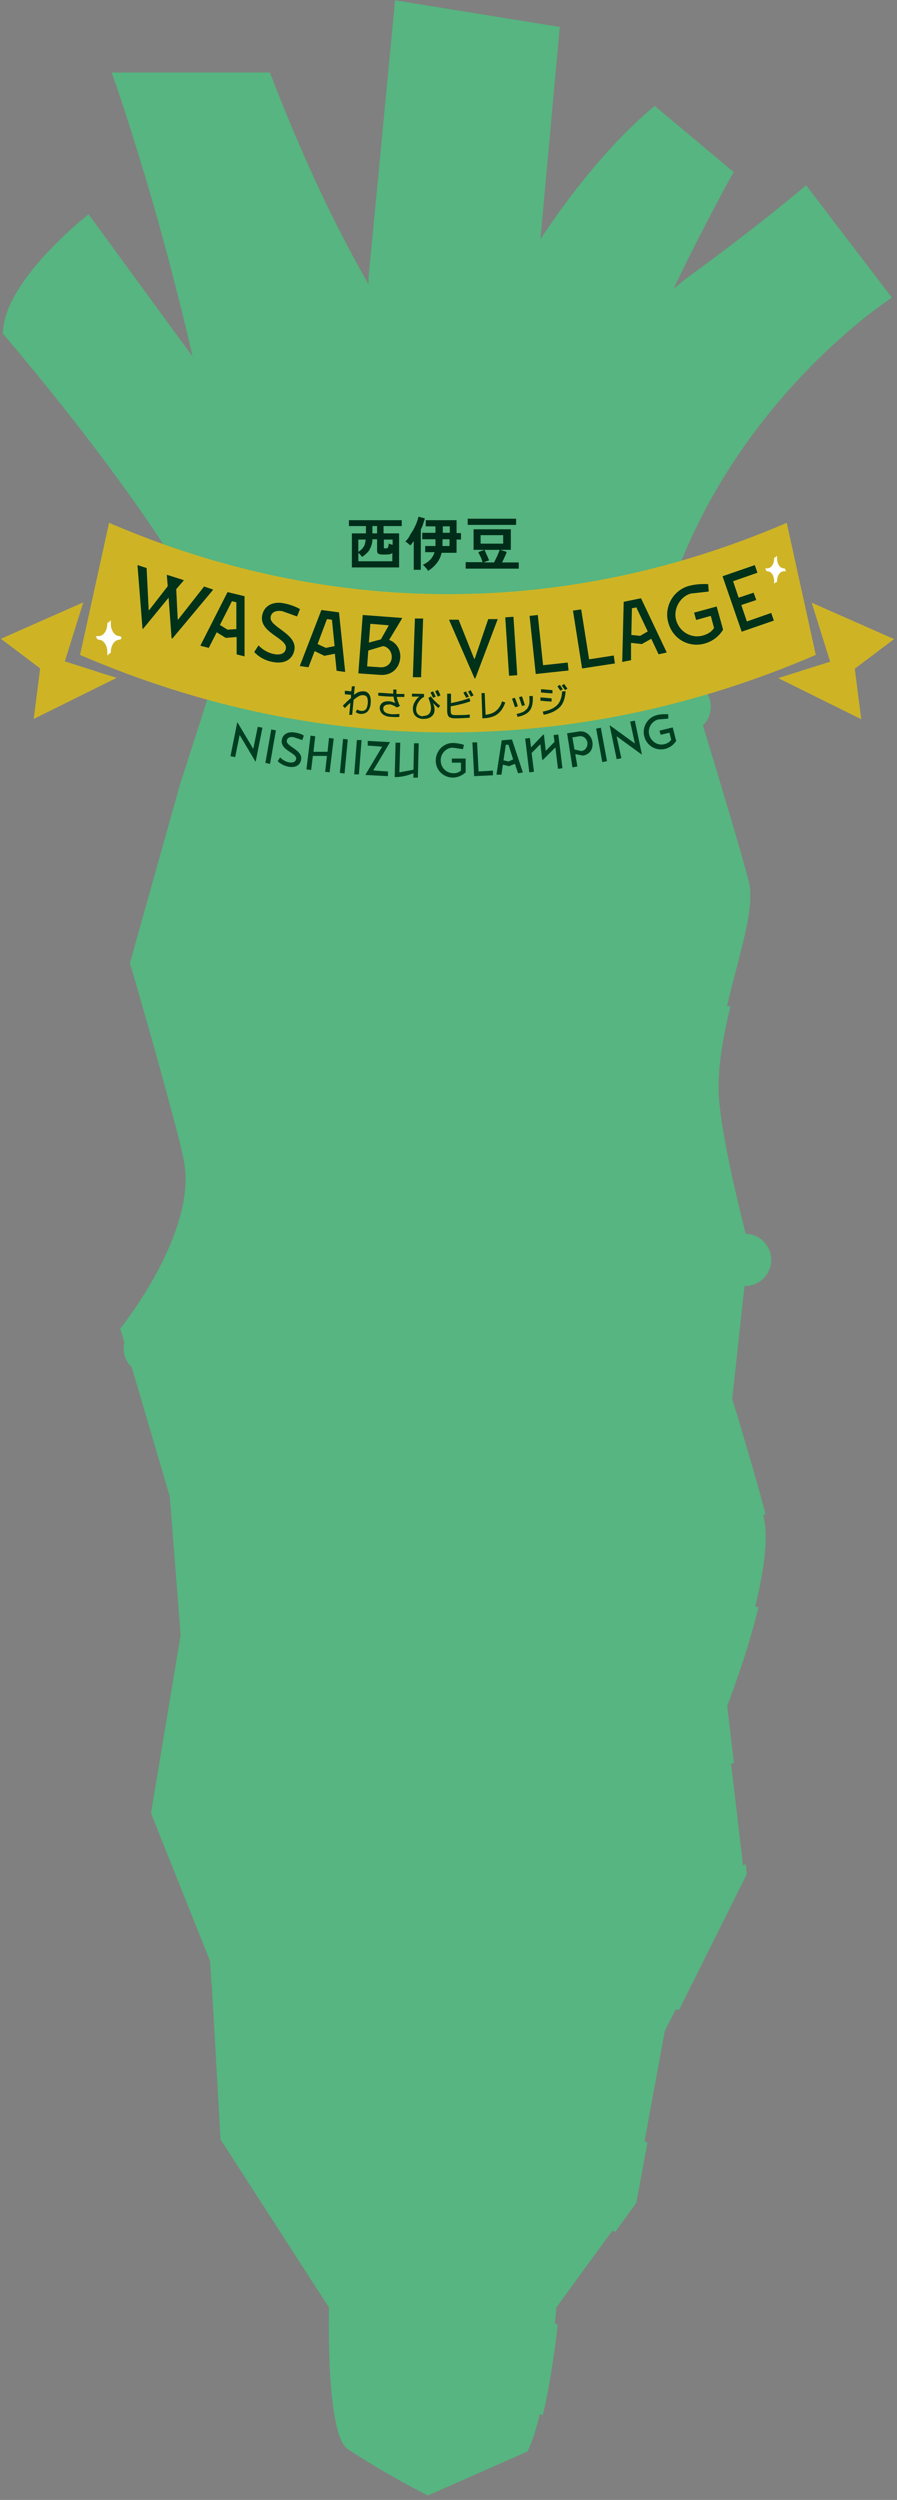 <?xml version="1.0" encoding="UTF-8"?>
<svg id="_x32_" xmlns="http://www.w3.org/2000/svg" version="1.1" viewBox="0 0 305.9 851.6">
  <rect x="0" y="0" width="305.9" height="851.6" fill="#808080" stroke="none"/>
  <!-- Generator: Adobe Illustrator 29.5.1, SVG Export Plug-In . SVG Version: 2.1.0 Build 141)  -->
  <defs>
    <style>
      .st0 {
        fill: #002c1a;
      }

      .st1 {
        fill: #56b580;
      }

      .st2 {
        fill: #fff;
        fill-rule: evenodd;
      }

      .st3 {
        fill: #ceb425;
      }

      .st4 {
        fill: #013e21;
      }

      .st5 {
        fill: #00321a;
      }
    </style>
  </defs>
  <path class="st1" d="M304.1,101.3l-29.2-38.2s-15.7,13.5-40.4,31.4c0,0-1.8,1.3-4.8,3.9,10.8-22.6,20.5-39.8,20.5-39.8l-26.9-22.5s-18.2,13.8-39,45.4l6.6-72.4h-.5c0,0-55.7-9-55.7-9l-.6,6.6-8.4,87.7v2.5c-9-15.8-19.7-36.5-32.3-68.7-.4-1.1-.9-2.3-1.4-3.5h-53.9c4.1,11.7,7.8,23.5,11.3,35.1,6.5,21.6,11.9,42.7,16.3,61.7l-35.5-48.5S1,95.7,1,113.7c0,0,62.5,72.3,74.6,109.3l-14.3,44.5-17,60.6s4.3,14.5,8.7,30.3c2.9,10.4,5.9,21.3,7.9,29.2.8,3.2,1.4,5.9,1.8,7.8,4.8,24.4-21.7,57.2-21.7,57.2l1.4,4.7c-.2.9-.3,1.9-.2,2.9.2,2.2,1.2,4.1,2.7,5.5l13,44.1,3.7,47.2-10.1,60.6,3,7.6,17.2,43v1c0,0,.3,4.5.3,4.5,0,.2,0,.4,0,.6,0,.6,0,1.1.2,1.6l1.6,28,1.4,24.9,19.9,30.8,17.1,26.5s-1.2,43.2,6.4,48.2c13.8,9.1,27.3,15.8,27.3,15.8l34-15c1.6-3.3,3-7.8,4.2-12.7,0,0,0,0,0-.1l1,.5c2.6-10.8,4.3-23.8,5.1-30.9-.3-.2-.7-.3-1-.5.4-3.3.5-5.3.5-5.3l19.1-26.2h0c0,0,1,.4,1,.4l7.2-9.9,3.8-20.5-1-.4,6.9-37.6,3.7-7.3h1.2s23.1-46.2,23.1-46.2l-.4-3.4-.9.5-4.1-34.8h1s-2.3-19.6-2.3-19.6c0,0,6.5-16.5,10.7-33.7h-1.1c0-.1,0-.2,0-.4,2.8-11.4,4.6-23.1,2.8-30.3,0-.2-.1-.5-.2-.7h.9c-3.3-13.1-11.4-39.5-11.4-39.5l4.2-38.4h.2c4.9,0,8.9-4,8.9-8.9s-3.9-8.8-8.7-8.9c-2.4-9.5-8.1-32.7-9.1-46.1-.7-9.6,1.3-20.6,3.9-31.4h-1.1c0-.1,0-.3,0-.4,2.9-12.2,6.5-23.9,7.6-32.7.4-3.4.4-6.4-.1-8.8-1.6-6.7-8.8-30.9-15.8-53.8,1.7-1.6,2.7-3.9,2.7-6.4,0-4.4-3.2-8.1-7.4-8.8-4.1-13.5-7.6-24.9-9.1-29.6l3-2c22.5-65.1,75.1-98.8,75.1-98.8Z"/>
  <g>
    <path class="st0" d="M120,193.3v-11.6h4.8v-2.5h-5.8v-2h18v2h-6.2v2.5h5.3v11.6h-16.1ZM122.2,191.2h11.6v-2.9c-.2.3-.5.4-.8.5-.3,0-.7.1-1.1.1h-1.5c-.6,0-1.1-.1-1.4-.3-.3-.2-.4-.6-.4-1.1v-3.8h-1.6c0,1-.2,1.8-.5,2.5s-.6,1.4-1.1,1.9-1.1,1.1-1.9,1.6c-.2-.2-.4-.4-.6-.7-.2-.3-.5-.5-.7-.6v2.7ZM122.2,188c.8-.5,1.4-1.1,1.8-1.7.4-.6.6-1.4.7-2.5h-2.5v4.2ZM127,181.7h1.6v-2.5h-1.6v2.5ZM131.3,186.8h.4c.3,0,.5-.1.6-.3.1-.2.2-.7.3-1.3.2,0,.4.2.6.2.2,0,.4.2.7.2v-1.8h-3v2.5c0,.2,0,.3,0,.4,0,0,.2.1.4.1Z"/>
    <path class="st0" d="M141.1,194.1v-9.8c-.2.3-.4.5-.6.8-.2.3-.4.5-.6.7-.2-.2-.5-.5-.8-.7-.3-.3-.6-.5-.9-.6.5-.5,1-1,1.4-1.8s.9-1.5,1.4-2.3c.4-.8.8-1.6,1.1-2.4.3-.8.5-1.4.6-2l2.2.6c-.2.6-.4,1.2-.6,1.9-.2.6-.5,1.3-.8,1.9v13.7h-2.4ZM145.9,194.3c-.2-.3-.4-.6-.8-1s-.6-.7-.9-.9c1.1-.5,1.9-1.1,2.6-1.8.6-.7,1.1-1.5,1.4-2.5h-3.2v-2.1h3.5c0-.4,0-.9,0-1.3v-1h-4.5v-2.2h4.5v-2.2h-3.3v-2.1h10.5v4.4h1.5v2.2h-1.5v4.5h-5.1c-.3,1.4-.9,2.6-1.7,3.6-.8,1-1.8,1.9-3,2.6ZM150.9,186h2.4v-2.3h-2.4v1c0,.2,0,.4,0,.7,0,.2,0,.4,0,.6ZM151,181.5h2.4v-2.2h-2.4v2.2Z"/>
    <path class="st0" d="M158.8,193.6v-2.1h5.8c-.1-.3-.3-.7-.4-1.1s-.4-.9-.6-1.3-.4-.8-.5-1l2.1-.8c.2.3.3.6.5,1.1.2.4.4.9.6,1.3.2.5.4.9.5,1.2-.2,0-.5.2-.9.3-.3.1-.6.2-.9.4h3.5c.2-.4.4-.9.7-1.4.2-.5.5-1,.7-1.6.2-.5.4-1,.5-1.3h-8.9v-7h12.7v7h-3.6l2.2.7c-.1.3-.2.7-.4,1.1-.2.4-.4.8-.6,1.3-.2.4-.4.9-.6,1.2h5.7v2.1h-18ZM159.5,178.8v-2.1h16.5v2.1h-16.5ZM163.9,185.2h7.7v-2.9h-7.7v2.9Z"/>
  </g>
  <g>
    <path class="st4" d="M87.1,259.4l-5.3-8.9h-.1s-1.5,7.4-1.5,7.4l-1.6-.3,2.3-11.5h.1s5.3,8.9,5.3,8.9h.1s1.5-7.4,1.5-7.4l1.6.3-2.3,11.5h-.1Z"/>
    <path class="st4" d="M90.5,259.9l2-11.4,1.6.3-2,11.4-1.6-.3Z"/>
    <path class="st4" d="M95.5,258s1.3,1.4,3.1,1.7c1.2.2,2.2-.1,2.4-1.2.3-2-5.5-2.9-4.9-6.4.3-2,2.1-2.9,4.2-2.6,1.7.2,3,.8,3.3,1.1l-.5,1.5-3-1c-1-.2-2.1.1-2.3,1.2-.3,2,5.4,3.1,4.9,6.4-.3,1.9-1.8,2.9-4.2,2.5-2.4-.4-3.8-1.9-3.8-1.9l.9-1.4Z"/>
    <path class="st4" d="M110.9,262.8l.6-5.3h-4.8c0,0-.6,4.8-.6,4.8l-1.6-.2,1.4-11.5,1.6.2-.6,5.3h4.8c0,0,.5-4.7.5-4.7l1.6.2-1.4,11.5-1.6-.2Z"/>
    <path class="st4" d="M115.9,263.3l1.1-11.6,1.6.2-1.1,11.6-1.6-.2Z"/>
    <path class="st4" d="M120.8,263.7l.9-11.6h1.6c0,.1-.9,11.7-.9,11.7h-1.6Z"/>
    <path class="st4" d="M124.6,264h0c0-.1,5.7-9.6,5.7-9.6h0c0-.1-4.9-.4-4.9-.4v-1.6c0,0,7.6.4,7.6.4h0c0,.1-5.7,9.6-5.7,9.6h0c0,.1,5,.4,5,.4v1.6c0,0-7.7-.4-7.7-.4Z"/>
    <path class="st4" d="M141,264.7v-1.3c-.7.3-3.6,1.4-6.4,1.3l.3-11.7h1.6s-.3,10.1-.3,10.1l4.8-.9.2-9h1.6s-.3,11.7-.3,11.7h-1.6Z"/>
    <path class="st4" d="M157.1,259.8h-3c0,0,0-1.4,0-1.4h4.7c0,0,0,4.7,0,4.7-.9.8-2.3,1.7-4.2,1.8-3.4,0-6-2.5-6-5.8,0-3.2,2.5-6,5.8-6,1.5,0,3,.4,3.8.6l-.3,1.5-3.5-.5c-2.3,0-4.2,2.1-4.1,4.4,0,2.4,1.9,4.3,4.4,4.3,1.3,0,2-.5,2.5-.9v-2.5Z"/>
    <path class="st4" d="M161.7,264.5l-.6-11.6h1.6c0,0,.5,9.9.5,9.9l4.9-.3v1.6c0,0-6.5.3-6.5.3Z"/>
    <path class="st4" d="M176.7,263.5l-1.1-3.3-2,.8-2.1-.5-.5,3.4h-1.7c0,.1,0,0,0,0l1.8-11.7,3.5-.3,3.7,11.2h0c0,.1-1.7.3-1.7.3ZM173.5,253.7h-1c0,0-.8,5.3-.8,5.3l1.7.4,1.6-.7-1.6-5Z"/>
    <path class="st4" d="M190.3,262l-.9-7.4-4.2,4.2h-.3s-.6-5.2-.6-5.2h-.1s-2.9,2.9-2.9,2.9l.8,6.4-1.6.2-1.4-11.5,1.6-.2.4,3.2,4.1-4.3h.3s.6,5.4.6,5.4h.1s2.9-3,2.9-3l-.3-2.3,1.6-.2,1.4,11.5-1.6.2Z"/>
    <path class="st4" d="M195.2,261.3l-1.8-11.5,4-.6c2.2-.4,4.2,1.2,4.6,3.4.4,2.2-.6,4.4-3.2,4.8l-2.6-.5.7,4.2-1.6.3ZM198.4,255.8c1.3-.2,2.1-1.5,1.9-2.9-.2-1.3-1.4-2.3-2.7-2.1l-2.4.4.7,4.1,2.6.6Z"/>
    <path class="st4" d="M205.4,259.6l-2.1-11.4,1.6-.3,2.1,11.4-1.6.3Z"/>
    <path class="st4" d="M218.8,257l-8.4-6.1h-.1s1.6,7.4,1.6,7.4l-1.6.3-2.4-11.5h.1s8.4,6.1,8.4,6.1h.1s-1.6-7.4-1.6-7.4l1.6-.3,2.4,11.5h-.1Z"/>
    <path class="st4" d="M228.3,249.6l-3,.7-.4-1.4,4.5-1.1,1.2,4.6c-.7,1-1.8,2.2-3.7,2.7-3.3.8-6.4-1.1-7.2-4.3-.8-3.1,1.1-6.4,4.3-7.2,1.5-.4,3.1-.3,3.9-.3v1.5c0,0-3.5.3-3.5.3-2.2.6-3.6,3-3,5.2.6,2.3,2.9,3.8,5.2,3.2,1.2-.3,1.9-.9,2.3-1.5l-.6-2.4Z"/>
    <path class="st3" d="M31.3,228.2c-2.2-.7-9.2-2.9-9.2-2.9l6.3-20.1L.3,217.6l13.4,10.1-2.2,17.2,28.3-14s-6.3-1.9-8.5-2.7Z"/>
    <path class="st3" d="M276.8,205.3l6.3,20.1s-7,2.2-9.2,2.9c-2.2.7-8.5,2.7-8.5,2.7l28.3,14-2.2-17.2,13.4-10.1-28.1-12.4Z"/>
    <path class="st3" d="M268.3,178.1c-75.3,32.4-155.8,32.4-231.1,0-3.3,15-6.6,30-9.9,45,81.7,35.2,169.1,35.2,250.9,0-3.3-15-6.6-30-9.9-45Z"/>
    <path class="st5" d="M58.5,217.3l-1-13.7-8.7,10.6h-.2c0,0-1.7-21.5-1.7-21.5v-.2c0,0,3.1,1,3.1,1l.7,14.3h.2c0,0,6.3-8.1,6.3-8.1l-.3-3.7v-.2c0,0,5.7,1.8,5.7,1.8v.2c0,0-2.5,2.9-2.5,2.9l.5,10.3h.2c0,0,8.8-11.2,8.8-11.2l3,1v.2c0,0-13.8,16.5-13.8,16.5h-.2Z"/>
    <path class="st5" d="M80.7,222.9v-5.9s-3.7.3-3.7.3l-3.1-1.9-2.7,5.3-2.8-.7v-.2c0,0,9.2-18.1,9.2-18.1l5.8,1.4v20.3s0,.2,0,.2l-2.8-.7ZM80.7,205.2l-1.6-.4-4.1,8.1,2.6,1.6,3-.2v-9.1Z"/>
    <path class="st5" d="M88.1,219.8s2.1,2.4,5.3,3c2,.4,3.8,0,4.1-1.9.6-3.5-9.2-5.3-8.1-11.2.6-3.4,3.7-4.9,7.3-4.2,2.8.5,5,1.6,5.6,2l-1,2.5-5-1.8c-1.7-.3-3.7,0-4,2-.6,3.4,9.1,5.6,8.1,11.2-.6,3.2-3.3,4.9-7.4,4.1-4.1-.7-6.3-3.4-6.3-3.4l1.5-2.3Z"/>
    <path class="st5" d="M114.8,228.6l-.6-5.9-3.6.7-3.3-1.6-2.1,5.5-2.9-.4v-.2s7.3-18.9,7.3-18.9l6,.8,2.1,20.1v.2s-2.9-.4-2.9-.4ZM113.1,211.1l-1.6-.2-3.2,8.5,2.8,1.3,3-.6-.9-9Z"/>
    <path class="st5" d="M122.2,229.4l1.5-19.9,13.4,1v.2s-4.4,7.3-4.4,7.3c2.5.9,4,3.3,3.8,6.1-.3,3.5-2.9,6.1-6.9,5.8l-7.2-.5ZM129.6,227.3c2.4.2,3.9-1.4,4-3.3s-1.2-3.7-3-3.9l-5,1.5-.4,5.4,4.3.3ZM132.5,213.2v-.2s-6.2-.5-6.2-.5l-.5,6.4,4.1-1.1,2.6-4.6Z"/>
    <path class="st5" d="M140.8,230.6l.7-19.9h2.8c0,0-.7,20-.7,20h-2.8Z"/>
    <path class="st5" d="M161.8,231l-8.6-19.7v-.2s3.2,0,3.2,0l5.3,13.3h.2s4.6-13.5,4.6-13.5h3.2c0,0,0,.1,0,.1l-7.6,20.1h-.2Z"/>
    <path class="st5" d="M173.6,230.2l-1.3-19.9,2.8-.2,1.3,19.9-2.8.2Z"/>
    <path class="st5" d="M182.7,229.6l-2.1-19.8,2.8-.3,1.8,17.1,8.4-.9.3,2.7-11.2,1.2Z"/>
    <path class="st5" d="M198.5,227.7l-3.1-19.7,2.8-.4,2.7,17,8.4-1.3.4,2.7-11.1,1.7Z"/>
    <path class="st5" d="M224.6,222.9l-2.5-5.3-3.2,1.8-3.7-.4v5.9c-.1,0-3,.6-3,.6v-.2s.5-20.3.5-20.3l5.9-1.2,8.7,18.3v.2s-2.8.6-2.8.6ZM217.1,206.9l-1.6.3-.2,9.1,3,.3,2.6-1.5-3.9-8.2Z"/>
    <path class="st5" d="M242.4,209.8l-5,1.4-.7-2.5,7.7-2.1,2.2,7.9c-1.1,1.8-3.1,3.8-6.2,4.7-5.6,1.6-11-1.6-12.5-7.1-1.5-5.3,1.6-11,7-12.5,2.6-.7,5.2-.7,6.6-.6l.2,2.5-6.1.7c-3.7,1-6.1,5.3-5,9.1,1.1,3.9,5.1,6.3,9.1,5.2,2.1-.6,3.2-1.6,3.8-2.6l-1.1-4.1Z"/>
    <path class="st5" d="M252.9,215.1l-6.5-18.8,11-3.8.9,2.6-8.3,2.9,1.9,5.6,5.1-1.7.9,2.5-5.1,1.7,1.9,5.6,8.3-2.9.9,2.6-11,3.8Z"/>
    <path class="st5" d="M117.6,235.3l2.2.2.2-1.7h1c0,.1-.3,2.9-.3,2.9.7-.5,1.3-.9,1.8-1,.5-.2,1-.2,1.5-.2.9,0,1.6.5,2,1.2.4.7.5,1.7.4,3-.1,1.2-.5,2.1-1.1,2.7-.6.6-1.4.8-2.3.8-.6,0-1.2-.3-1.7-.6l.5-.9c.5.3.9.4,1.4.5.6,0,1.1-.1,1.5-.5.4-.4.6-1.1.7-1.9.1-1,0-1.8-.2-2.2-.2-.5-.6-.7-1.3-.8-.4,0-.9,0-1.4.3-.5.2-1.2.7-1.9,1.3l-.5,5.1h-1c0-.1.4-4.1.4-4.1-.6.5-1.2,1.1-1.9,1.8l-.7-.8c1.1-1.1,2-2,2.8-2.6v-1.1c.1,0-2.1-.2-2.1-.2v-.9Z"/>
    <path class="st5" d="M132.8,240c-.6,0-1.1,0-1.5.3-.4.2-.6.6-.6,1,0,1.2.9,1.8,2.9,2,.8,0,1.7,0,2.6-.1v1c-.8.1-1.8.1-2.7,0-1.4,0-2.4-.4-3.1-1-.6-.6-.9-1.3-.9-2.1,0-.7.4-1.3.9-1.7.6-.4,1.4-.6,2.3-.5.7,0,1.5.3,2.1.6h0c-.3-.7-.5-1.4-.6-2.2-1.6,0-3.3-.1-5.2-.3v-1c1.4,0,3.1.2,5.1.3,0-.4,0-.9,0-1.4h1.1c0,.7,0,1.1,0,1.5,1.2,0,2.1,0,2.7,0v1c-.6,0-1.5,0-2.6,0,.2,1,.5,2,1.1,3.1l-1.1.5c-.8-.6-1.7-1-2.7-1.1Z"/>
    <path class="st5" d="M144.2,243.9c.8,0,1.5-.2,2-.6.5-.4.7-1.1.8-1.9,0-1-.3-2.2-.9-3.6l.8-.6c.9,1.2,2,2.3,3.2,3.2l-.6.8c-.6-.5-1.2-1.1-1.8-1.7h0c.3.8.5,1.6.5,2.3,0,1-.4,1.8-1.1,2.3-.7.6-1.6.8-2.8.8-1.1,0-2-.4-2.6-1-.6-.6-.9-1.4-.9-2.5,0-.7.2-1.5.6-2.2.4-.7.9-1.4,1.6-1.9h0s-2.5,0-2.5,0v-1s4.1.1,4.1.1v1c-.8.4-1.4,1-1.9,1.8-.5.7-.7,1.5-.8,2.3,0,.8.2,1.4.6,1.8.4.4,1,.7,1.7.7ZM146.8,235.9l.9-.4c.4.8.7,1.4.9,1.8l-.9.4c-.3-.6-.6-1.2-.9-1.8ZM148.4,235.5l.9-.5c.4.7.7,1.3.9,1.9l-.9.4c-.3-.6-.6-1.2-.9-1.8Z"/>
    <path class="st5" d="M152.6,236.3h1.2s0,3.2,0,3.2c2.1-.4,4.2-.9,6.3-1.7l.3,1.1c-2.2.8-4.4,1.3-6.7,1.7v1.5c0,.6.1,1,.3,1.2s.6.3,1.2.3c1.8,0,3.5,0,5-.2v1.1c-1.7.1-3.4.2-5,.2-1,0-1.7-.2-2.1-.5-.4-.4-.6-1.1-.6-2.1v-5.8ZM158,236l.9-.5c.4.8.8,1.4,1,1.8l-.9.4c-.3-.6-.7-1.2-1-1.8ZM159.6,235.6l.9-.5c.4.7.7,1.3,1,1.8l-.9.4c-.3-.6-.7-1.2-1-1.8Z"/>
    <path class="st5" d="M164,236.1h1.3s.3,7.4.3,7.4c1.5-.2,2.7-.6,3.6-1.4.9-.7,1.6-1.8,2-3.2l1.1.4c-.6,1.8-1.5,3.1-2.7,4-1.2.9-2.9,1.3-4.9,1.4h-.2s-.3-8.6-.3-8.6Z"/>
    <path class="st5" d="M174.6,238l1-.3c.3.9.7,1.8,1,2.9l-1,.3c-.3-1-.6-1.9-1-2.9ZM180.6,237.1h1.1c.1,2.2-.2,3.9-1,4.9-.8,1.1-2.2,1.8-4.2,2.2l-.3-1c.9-.2,1.6-.4,2.2-.7.6-.3,1-.7,1.4-1.1.3-.5.6-1.1.7-1.7.1-.7.1-1.5,0-2.5ZM177,237.5l1-.3c.3.8.6,1.8,1,3l-1,.3c-.3-.9-.6-1.9-1-3Z"/>
    <path class="st5" d="M184.4,237.6c1,0,2.2.2,3.7.3v1.1c-1.5-.1-2.7-.2-3.8-.3v-1.1ZM184.6,234.8c1.1,0,2.3.2,3.8.3v1.1c-1.6-.1-2.8-.2-3.9-.3v-1.1ZM191.8,235.5h1.1c-.2,2.4-.8,4.2-2,5.4-1.2,1.2-3,2.1-5.5,2.6l-.3-1.1c2.3-.4,3.9-1.2,4.9-2.2,1-1,1.6-2.6,1.7-4.7ZM190.1,233.8l.8-.5c.4.5.7,1,1,1.5l-.8.5c-.3-.5-.7-1-1-1.5ZM191.6,233.5l.8-.5c.4.6.8,1.1,1.1,1.6l-.8.5c-.3-.4-.6-.9-1.1-1.5Z"/>
    <path class="st2" d="M41.4,217.3c0-.3-.3-.6-.6-.6-1.7,0-3-1.9-3-4.2s-.3-.6-.6-.6-.6.3-.6.6c0,2.3-1.3,4.2-3,4.2s-.6.3-.6.6.3.6.6.6c1.7,0,3,1.9,3,4.2s.3.6.6.6.6-.3.6-.6c0-2.3,1.3-4.2,3-4.2.3,0,.6-.3.6-.6h0Z"/>
    <path class="st2" d="M267.8,194.1c0-.3-.2-.5-.5-.5-1.3,0-2.3-1.5-2.3-3.3s-.2-.5-.5-.5-.5.2-.5.5c0,1.8-1,3.3-2.3,3.3s-.5.2-.5.5.2.5.5.5c1.3,0,2.3,1.5,2.3,3.3s.2.5.5.5.5-.2.5-.5c0-1.8,1-3.3,2.3-3.3s.5-.2.5-.5h0Z"/>
  </g>
</svg>